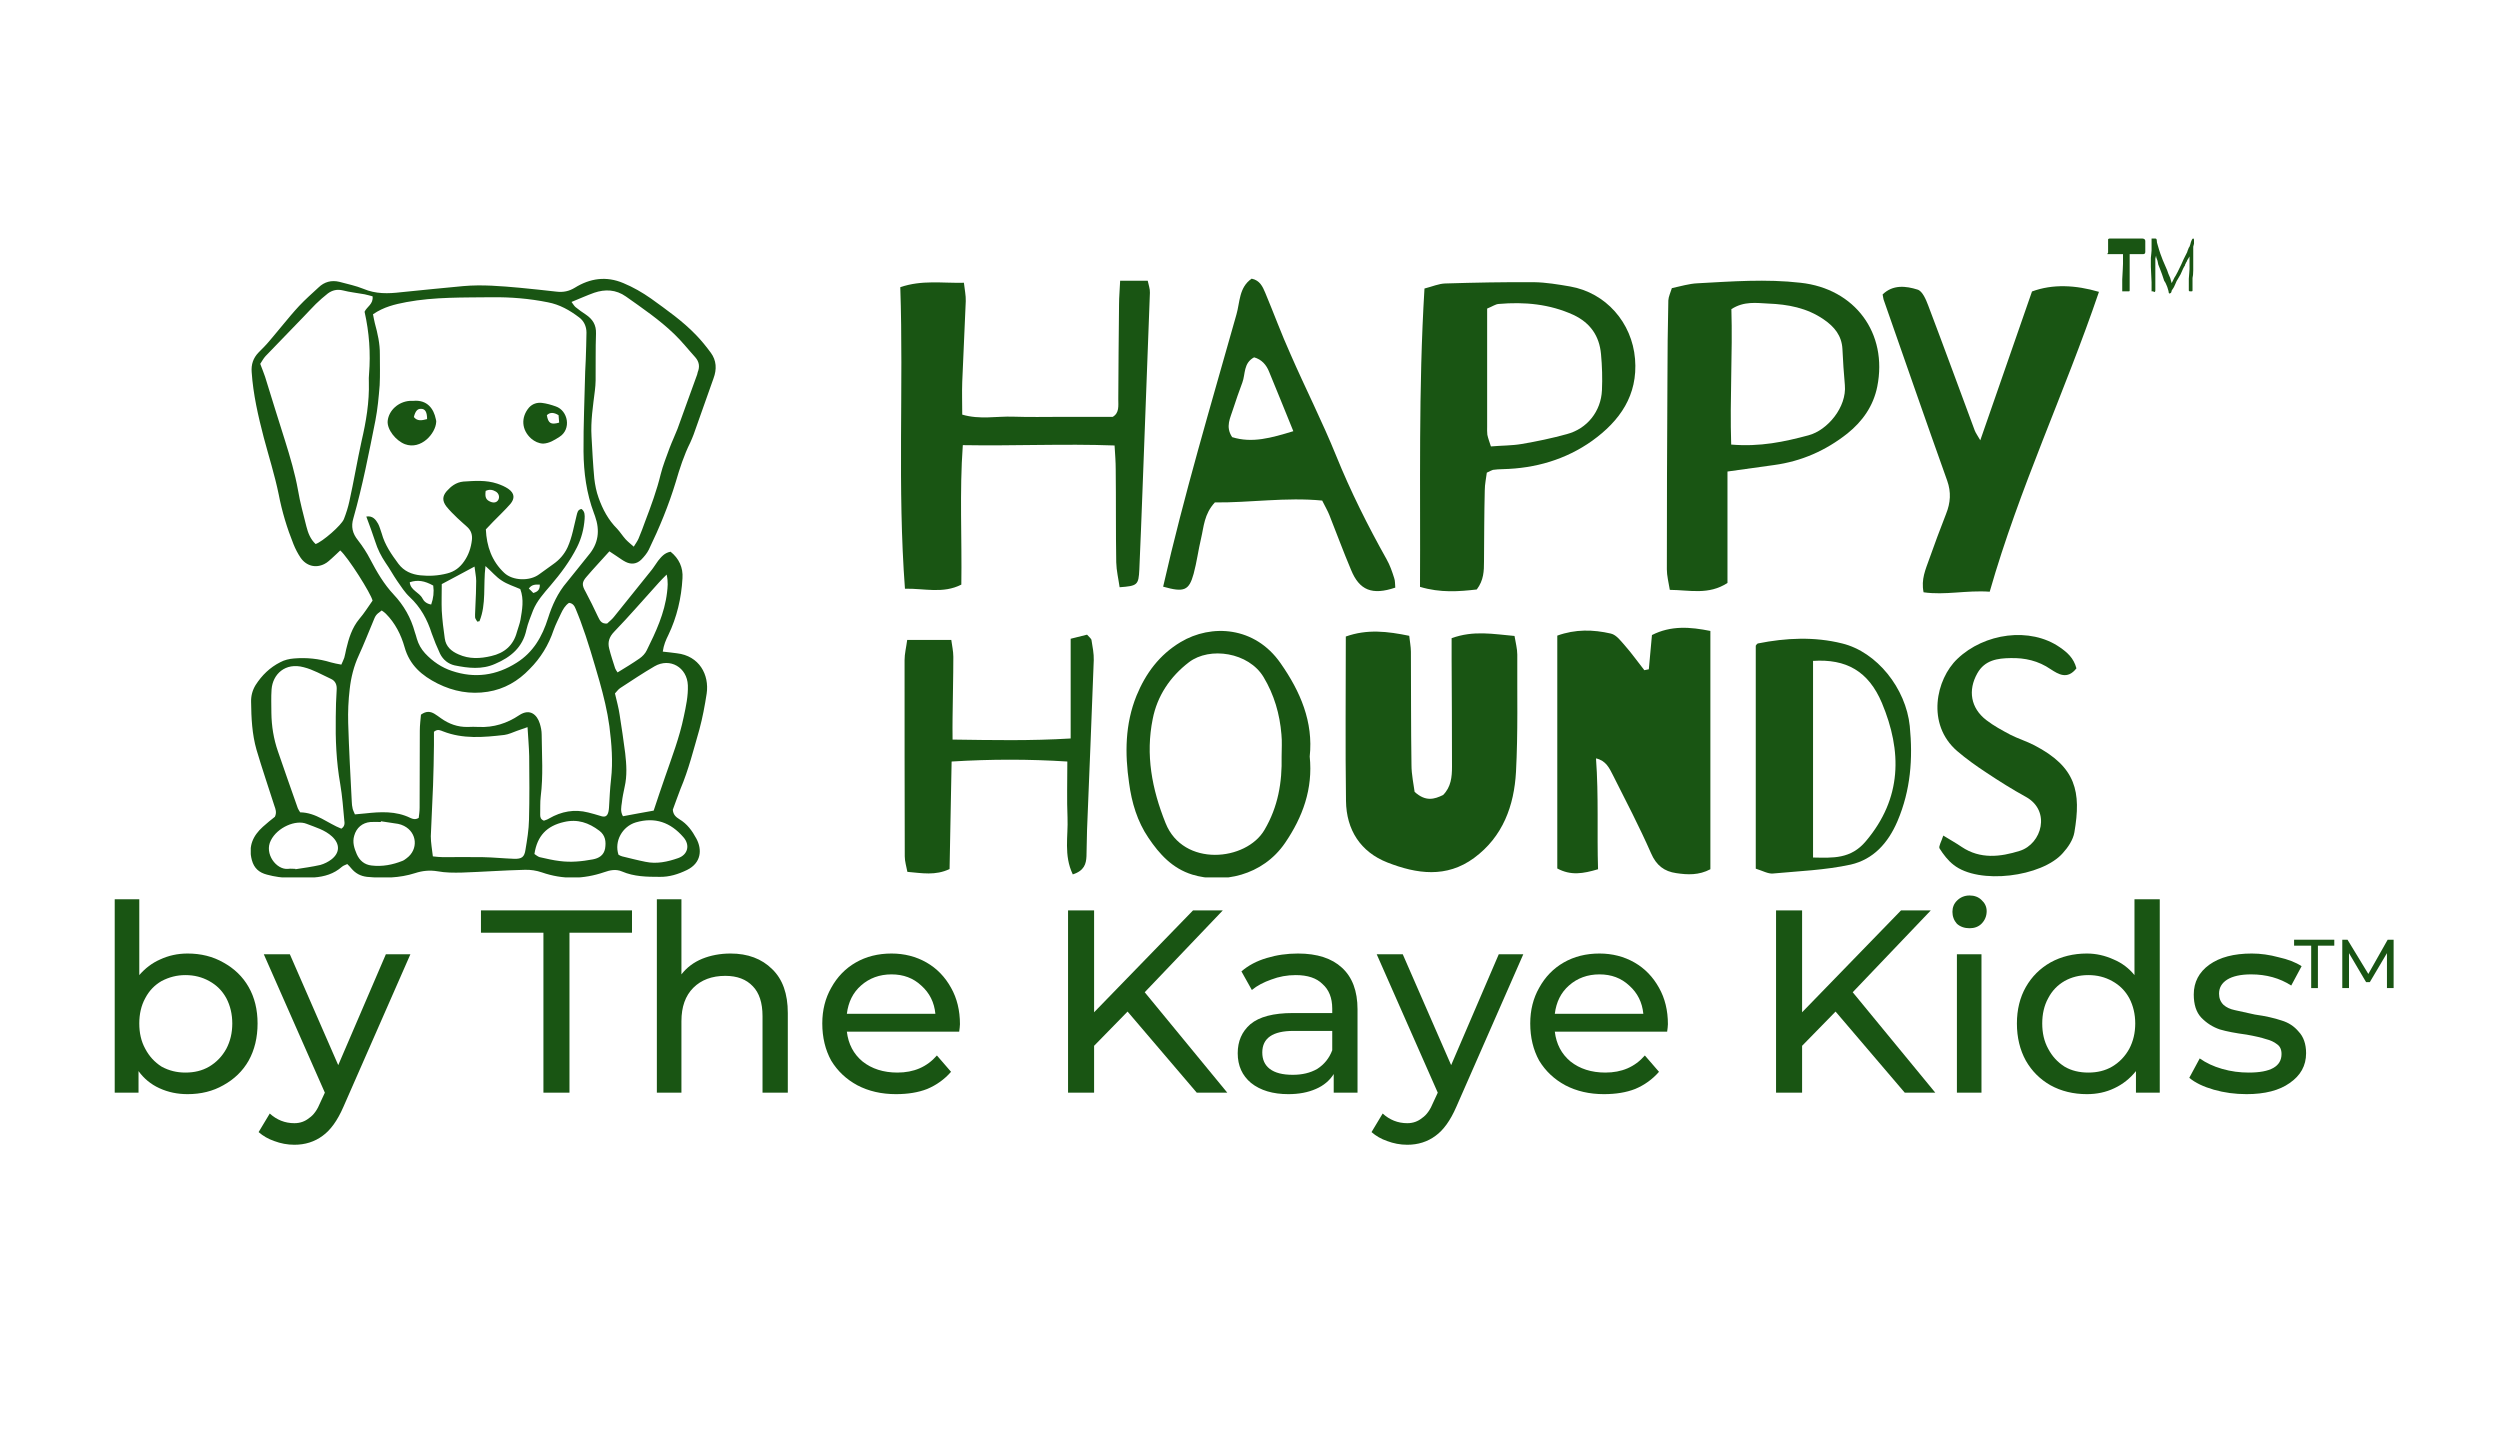 <svg version="1.0" preserveAspectRatio="xMidYMid meet" height="40" viewBox="0 0 52.5 30" zoomAndPan="magnify" width="70" xmlns:xlink="http://www.w3.org/1999/xlink" xmlns="http://www.w3.org/2000/svg"><defs><g></g><clipPath id="2083c66ef9"><path clip-rule="nonzero" d="M 32 13 L 36 13 L 36 18.426 L 32 18.426 Z M 32 13"></path></clipPath><clipPath id="89be81792e"><path clip-rule="nonzero" d="M 18 5.852 L 25 5.852 L 25 13 L 18 13 Z M 18 5.852"></path></clipPath><clipPath id="a449a721de"><path clip-rule="nonzero" d="M 28 13 L 32 13 L 32 18.426 L 28 18.426 Z M 28 13"></path></clipPath><clipPath id="04569b204e"><path clip-rule="nonzero" d="M 29 5.852 L 35 5.852 L 35 13 L 29 13 Z M 29 5.852"></path></clipPath><clipPath id="de4230eebc"><path clip-rule="nonzero" d="M 35 5.852 L 40 5.852 L 40 13 L 35 13 Z M 35 5.852"></path></clipPath><clipPath id="8bc4946925"><path clip-rule="nonzero" d="M 39 6 L 44.078 6 L 44.078 13 L 39 13 Z M 39 6"></path></clipPath><clipPath id="605c05c1da"><path clip-rule="nonzero" d="M 24 5.852 L 30 5.852 L 30 13 L 24 13 Z M 24 5.852"></path></clipPath><clipPath id="206ce0a98c"><path clip-rule="nonzero" d="M 36 13 L 41 13 L 41 18.426 L 36 18.426 Z M 36 13"></path></clipPath><clipPath id="f50031b8ec"><path clip-rule="nonzero" d="M 18 13 L 23 13 L 23 18.426 L 18 18.426 Z M 18 13"></path></clipPath><clipPath id="ffae70af63"><path clip-rule="nonzero" d="M 23 13 L 28 13 L 28 18.426 L 23 18.426 Z M 23 13"></path></clipPath><clipPath id="35df633f97"><path clip-rule="nonzero" d="M 40 13 L 44 13 L 44 18.426 L 40 18.426 Z M 40 13"></path></clipPath><clipPath id="1dfbcef429"><path clip-rule="nonzero" d="M 5.266 5.852 L 16 5.852 L 16 18.426 L 5.266 18.426 Z M 5.266 5.852"></path></clipPath></defs><g clip-path="url(#2083c66ef9)"><path fill-rule="nonzero" fill-opacity="1" d="M 34.625 14.059 C 34.645 13.824 34.668 13.594 34.691 13.336 C 35.09 13.133 35.492 13.164 35.918 13.25 L 35.918 18.254 C 35.676 18.383 35.438 18.371 35.203 18.336 C 34.949 18.301 34.781 18.172 34.672 17.918 C 34.426 17.359 34.145 16.82 33.871 16.277 C 33.797 16.133 33.727 15.973 33.516 15.926 C 33.574 16.719 33.535 17.488 33.559 18.254 C 33.242 18.348 32.988 18.391 32.703 18.238 L 32.703 13.348 C 33.082 13.211 33.457 13.219 33.828 13.305 C 33.949 13.332 34.047 13.473 34.141 13.578 C 34.277 13.734 34.398 13.906 34.531 14.074 C 34.562 14.066 34.594 14.062 34.625 14.055 Z M 34.625 14.059" fill="#195513"></path></g><g clip-path="url(#89be81792e)"><path fill-rule="nonzero" fill-opacity="1" d="M 23.523 5.895 L 24.102 5.895 C 24.121 5.988 24.152 6.066 24.148 6.148 C 24.098 7.535 24.043 8.922 23.992 10.309 C 23.969 10.859 23.953 11.41 23.926 11.961 C 23.91 12.285 23.887 12.305 23.512 12.332 C 23.488 12.16 23.445 11.984 23.441 11.809 C 23.43 11.156 23.438 10.508 23.43 9.855 C 23.43 9.703 23.418 9.551 23.406 9.355 C 22.336 9.316 21.297 9.367 20.219 9.348 C 20.148 10.34 20.203 11.297 20.188 12.277 C 19.801 12.473 19.418 12.355 19.004 12.363 C 18.844 10.23 18.977 8.141 18.906 6.031 C 19.363 5.875 19.781 5.949 20.242 5.938 C 20.258 6.086 20.285 6.203 20.281 6.324 C 20.258 6.891 20.23 7.457 20.207 8.023 C 20.199 8.246 20.207 8.469 20.207 8.707 C 20.578 8.816 20.93 8.738 21.277 8.75 C 21.617 8.762 21.957 8.754 22.297 8.754 C 22.648 8.754 23 8.754 23.367 8.754 C 23.508 8.672 23.484 8.523 23.484 8.383 C 23.488 7.719 23.492 7.055 23.5 6.387 C 23.5 6.234 23.516 6.082 23.523 5.895 Z M 23.523 5.895" fill="#195513"></path></g><g clip-path="url(#a449a721de)"><path fill-rule="nonzero" fill-opacity="1" d="M 30.484 13.402 C 30.945 13.234 31.359 13.316 31.805 13.355 C 31.828 13.5 31.863 13.621 31.863 13.746 C 31.859 14.566 31.879 15.387 31.836 16.207 C 31.797 16.918 31.562 17.57 30.957 18.016 C 30.375 18.445 29.75 18.352 29.137 18.113 C 28.57 17.891 28.273 17.426 28.266 16.82 C 28.25 15.68 28.262 14.535 28.262 13.367 C 28.711 13.207 29.137 13.258 29.594 13.352 C 29.605 13.469 29.629 13.578 29.629 13.688 C 29.633 14.477 29.629 15.27 29.641 16.062 C 29.641 16.27 29.688 16.477 29.707 16.629 C 29.938 16.84 30.121 16.785 30.305 16.695 C 30.473 16.527 30.492 16.312 30.492 16.102 C 30.492 15.352 30.488 14.598 30.484 13.852 C 30.484 13.699 30.484 13.547 30.484 13.398 Z M 30.484 13.402" fill="#195513"></path></g><g clip-path="url(#04569b204e)"><path fill-rule="nonzero" fill-opacity="1" d="M 29.914 6.059 C 30.082 6.016 30.215 5.957 30.348 5.953 C 30.969 5.934 31.59 5.922 32.215 5.926 C 32.465 5.93 32.723 5.973 32.973 6.016 C 33.723 6.148 34.273 6.773 34.336 7.539 C 34.398 8.301 34.016 8.84 33.434 9.258 C 32.879 9.652 32.242 9.836 31.562 9.852 C 31.488 9.852 31.418 9.859 31.352 9.867 C 31.324 9.875 31.297 9.891 31.223 9.926 C 31.211 10.031 31.18 10.168 31.18 10.301 C 31.168 10.797 31.168 11.293 31.164 11.789 C 31.164 11.988 31.16 12.184 31.012 12.379 C 30.637 12.422 30.25 12.453 29.82 12.324 C 29.832 10.246 29.785 8.184 29.914 6.059 Z M 31.23 6.477 C 31.23 7.324 31.23 8.141 31.23 8.961 C 31.23 9.016 31.227 9.074 31.234 9.129 C 31.25 9.207 31.281 9.285 31.309 9.375 C 31.535 9.355 31.75 9.359 31.953 9.324 C 32.273 9.27 32.59 9.203 32.902 9.117 C 33.332 9.004 33.621 8.637 33.641 8.195 C 33.652 7.941 33.645 7.688 33.621 7.434 C 33.586 7.055 33.398 6.781 33.043 6.613 C 32.539 6.383 32.012 6.336 31.473 6.383 C 31.406 6.387 31.344 6.434 31.23 6.48 Z M 31.23 6.477" fill="#195513"></path></g><g clip-path="url(#de4230eebc)"><path fill-rule="nonzero" fill-opacity="1" d="M 36.277 9.902 L 36.277 12.242 C 35.879 12.5 35.488 12.391 35.066 12.387 C 35.039 12.223 35.004 12.09 35.004 11.957 C 35.004 10.641 35.008 9.32 35.016 8.004 C 35.016 7.438 35.023 6.871 35.035 6.309 C 35.039 6.23 35.078 6.152 35.109 6.051 C 35.293 6.012 35.469 5.957 35.648 5.949 C 36.371 5.91 37.09 5.855 37.812 5.938 C 38.953 6.062 39.648 6.996 39.422 8.121 C 39.34 8.527 39.113 8.848 38.797 9.102 C 38.344 9.461 37.832 9.688 37.254 9.766 C 36.949 9.809 36.645 9.852 36.277 9.902 Z M 36.355 9.336 C 36.965 9.387 37.473 9.277 37.98 9.141 C 38.379 9.035 38.785 8.547 38.742 8.086 C 38.719 7.836 38.703 7.582 38.691 7.328 C 38.676 7.047 38.52 6.859 38.297 6.707 C 37.945 6.465 37.547 6.391 37.133 6.375 C 36.887 6.363 36.625 6.32 36.359 6.492 C 36.387 7.422 36.324 8.359 36.355 9.336 Z M 36.355 9.336" fill="#195513"></path></g><g clip-path="url(#8bc4946925)"><path fill-rule="nonzero" fill-opacity="1" d="M 41.785 12.426 C 41.293 12.391 40.848 12.504 40.395 12.438 C 40.34 12.164 40.438 11.957 40.512 11.746 C 40.625 11.43 40.742 11.109 40.867 10.793 C 40.961 10.559 40.977 10.336 40.891 10.094 C 40.438 8.828 40 7.559 39.555 6.289 C 39.547 6.266 39.547 6.234 39.535 6.184 C 39.75 5.973 40.023 6.004 40.27 6.082 C 40.371 6.113 40.445 6.289 40.492 6.414 C 40.824 7.289 41.145 8.168 41.469 9.039 C 41.488 9.09 41.523 9.137 41.586 9.246 C 41.953 8.191 42.301 7.188 42.672 6.121 C 43.105 5.961 43.586 5.984 44.078 6.129 C 43.355 8.254 42.406 10.25 41.785 12.422 Z M 41.785 12.426" fill="#195513"></path></g><g clip-path="url(#605c05c1da)"><path fill-rule="nonzero" fill-opacity="1" d="M 25.512 10.551 C 25.285 10.797 25.281 11.062 25.223 11.305 C 25.164 11.551 25.133 11.805 25.066 12.051 C 24.969 12.402 24.867 12.445 24.426 12.32 C 24.863 10.395 25.43 8.504 25.965 6.605 C 26.039 6.352 26.016 6.035 26.285 5.852 C 26.457 5.887 26.516 6.02 26.57 6.148 C 26.75 6.578 26.91 7.016 27.102 7.441 C 27.414 8.156 27.766 8.848 28.059 9.57 C 28.363 10.32 28.723 11.039 29.117 11.742 C 29.188 11.867 29.234 12 29.277 12.137 C 29.301 12.199 29.293 12.273 29.301 12.34 C 28.816 12.504 28.547 12.398 28.371 11.965 C 28.211 11.586 28.07 11.203 27.918 10.82 C 27.883 10.73 27.832 10.645 27.766 10.512 C 27.008 10.438 26.242 10.559 25.512 10.551 Z M 27.16 9.055 C 26.969 8.586 26.812 8.195 26.652 7.809 C 26.594 7.66 26.492 7.547 26.336 7.504 C 26.109 7.625 26.156 7.855 26.09 8.031 C 26.02 8.215 25.957 8.402 25.895 8.59 C 25.84 8.773 25.727 8.957 25.875 9.18 C 26.297 9.312 26.699 9.195 27.16 9.055 Z M 27.16 9.055" fill="#195513"></path></g><g clip-path="url(#206ce0a98c)"><path fill-rule="nonzero" fill-opacity="1" d="M 36.871 18.242 L 36.871 13.559 C 36.879 13.551 36.895 13.516 36.918 13.512 C 37.504 13.395 38.102 13.367 38.684 13.512 C 39.418 13.691 40.023 14.457 40.105 15.246 C 40.172 15.93 40.125 16.59 39.848 17.242 C 39.648 17.711 39.336 18.047 38.867 18.156 C 38.332 18.273 37.777 18.293 37.23 18.344 C 37.129 18.352 37.02 18.289 36.871 18.242 Z M 38.074 13.879 L 38.074 18.008 C 38.492 18.016 38.867 18.043 39.184 17.664 C 39.945 16.762 39.945 15.777 39.52 14.762 C 39.238 14.094 38.77 13.832 38.07 13.879 Z M 38.074 13.879" fill="#195513"></path></g><g clip-path="url(#f50031b8ec)"><path fill-rule="nonzero" fill-opacity="1" d="M 22.527 18.359 C 22.336 17.957 22.434 17.559 22.418 17.172 C 22.402 16.793 22.414 16.414 22.414 15.992 C 21.609 15.941 20.812 15.941 19.984 15.992 C 19.969 16.766 19.957 17.508 19.941 18.25 C 19.641 18.391 19.367 18.336 19.055 18.309 C 19.035 18.199 19 18.09 19 17.984 C 18.996 16.609 18.996 15.238 18.996 13.863 C 18.996 13.727 19.031 13.594 19.051 13.438 L 19.977 13.438 C 19.992 13.555 20.02 13.676 20.02 13.793 C 20.02 14.219 20.008 14.645 20.004 15.07 C 20 15.207 20.004 15.344 20.004 15.531 C 20.848 15.543 21.641 15.559 22.484 15.508 L 22.484 13.414 C 22.629 13.379 22.734 13.352 22.828 13.328 C 22.875 13.383 22.918 13.41 22.922 13.445 C 22.945 13.586 22.973 13.727 22.969 13.863 C 22.926 15.051 22.875 16.238 22.828 17.426 C 22.82 17.609 22.824 17.793 22.816 17.98 C 22.809 18.141 22.77 18.285 22.527 18.363 Z M 22.527 18.359" fill="#195513"></path></g><g clip-path="url(#ffae70af63)"><path fill-rule="nonzero" fill-opacity="1" d="M 27.504 15.887 C 27.574 16.57 27.355 17.16 26.988 17.699 C 26.512 18.398 25.664 18.559 25.039 18.367 C 24.621 18.238 24.348 17.938 24.117 17.594 C 23.883 17.25 23.766 16.855 23.711 16.445 C 23.621 15.824 23.625 15.207 23.867 14.609 C 24.059 14.141 24.348 13.75 24.793 13.484 C 25.438 13.098 26.352 13.152 26.891 13.926 C 27.309 14.523 27.582 15.16 27.504 15.887 Z M 26.914 15.887 C 26.914 15.73 26.926 15.578 26.91 15.422 C 26.875 14.996 26.758 14.59 26.535 14.219 C 26.223 13.699 25.406 13.574 24.969 13.906 C 24.57 14.211 24.301 14.617 24.207 15.098 C 24.055 15.848 24.188 16.566 24.477 17.285 C 24.848 18.215 26.172 18.086 26.555 17.426 C 26.84 16.941 26.926 16.43 26.914 15.887 Z M 26.914 15.887" fill="#195513"></path></g><g clip-path="url(#35df633f97)"><path fill-rule="nonzero" fill-opacity="1" d="M 43.605 14.035 C 43.414 14.281 43.223 14.156 43.066 14.055 C 42.805 13.875 42.52 13.812 42.219 13.82 C 41.953 13.824 41.68 13.859 41.523 14.141 C 41.324 14.496 41.383 14.867 41.711 15.121 C 41.867 15.242 42.043 15.336 42.219 15.43 C 42.379 15.512 42.559 15.566 42.723 15.652 C 43.602 16.109 43.707 16.629 43.562 17.48 C 43.535 17.637 43.43 17.793 43.32 17.914 C 42.883 18.414 41.555 18.586 41.023 18.16 C 40.906 18.07 40.809 17.941 40.73 17.816 C 40.707 17.773 40.77 17.672 40.809 17.547 C 40.961 17.641 41.082 17.707 41.195 17.785 C 41.586 18.047 42.008 17.996 42.418 17.867 C 42.879 17.719 43.074 17.027 42.543 16.734 C 42.258 16.578 41.98 16.402 41.711 16.223 C 41.496 16.082 41.289 15.934 41.098 15.77 C 40.449 15.207 40.656 14.262 41.105 13.836 C 41.672 13.293 42.633 13.16 43.258 13.594 C 43.41 13.699 43.547 13.816 43.605 14.035 Z M 43.605 14.035" fill="#195513"></path></g><g clip-path="url(#1dfbcef429)"><path fill-rule="nonzero" fill-opacity="1" d="M 13.918 13.684 C 14.031 13.695 14.121 13.707 14.215 13.719 C 14.684 13.773 14.898 14.168 14.84 14.566 C 14.801 14.82 14.754 15.07 14.688 15.316 C 14.566 15.738 14.461 16.164 14.289 16.57 C 14.23 16.719 14.18 16.871 14.129 17.004 C 14.137 17.113 14.199 17.16 14.266 17.203 C 14.43 17.301 14.535 17.445 14.625 17.613 C 14.746 17.84 14.73 18.121 14.426 18.27 C 14.242 18.359 14.055 18.418 13.852 18.414 C 13.582 18.414 13.316 18.41 13.062 18.301 C 12.934 18.246 12.809 18.273 12.688 18.316 C 12.25 18.465 11.82 18.473 11.379 18.32 C 11.266 18.281 11.141 18.262 11.02 18.266 C 10.578 18.277 10.141 18.309 9.703 18.324 C 9.531 18.328 9.355 18.328 9.188 18.297 C 9.023 18.27 8.871 18.285 8.715 18.336 C 8.387 18.441 8.051 18.445 7.707 18.414 C 7.57 18.398 7.465 18.34 7.379 18.238 C 7.355 18.207 7.328 18.18 7.293 18.145 C 7.254 18.164 7.211 18.176 7.18 18.203 C 7.012 18.352 6.812 18.41 6.598 18.426 C 6.266 18.449 5.93 18.457 5.605 18.367 C 5.441 18.324 5.336 18.234 5.289 18.062 C 5.211 17.77 5.312 17.551 5.52 17.363 C 5.605 17.285 5.699 17.211 5.773 17.152 C 5.816 17.059 5.785 16.988 5.762 16.922 C 5.637 16.531 5.504 16.141 5.387 15.746 C 5.293 15.418 5.277 15.078 5.273 14.738 C 5.27 14.613 5.301 14.496 5.367 14.387 C 5.5 14.18 5.668 14.016 5.887 13.906 C 5.973 13.859 6.074 13.836 6.172 13.828 C 6.434 13.805 6.695 13.832 6.949 13.91 C 7.016 13.93 7.086 13.941 7.168 13.957 C 7.191 13.902 7.215 13.859 7.23 13.812 C 7.246 13.754 7.258 13.691 7.27 13.633 C 7.324 13.406 7.391 13.184 7.547 12.996 C 7.648 12.879 7.727 12.75 7.824 12.613 C 7.789 12.461 7.309 11.703 7.145 11.559 C 7.094 11.605 7.047 11.656 6.992 11.703 C 6.934 11.754 6.879 11.812 6.812 11.844 C 6.625 11.938 6.43 11.883 6.312 11.711 C 6.254 11.625 6.203 11.527 6.164 11.43 C 6.027 11.09 5.922 10.742 5.852 10.379 C 5.77 9.98 5.645 9.586 5.539 9.188 C 5.422 8.738 5.316 8.281 5.285 7.812 C 5.273 7.656 5.316 7.52 5.43 7.402 C 5.512 7.32 5.594 7.238 5.668 7.148 C 5.762 7.039 5.852 6.926 5.945 6.816 C 6.055 6.684 6.164 6.551 6.281 6.426 C 6.41 6.289 6.551 6.164 6.691 6.035 C 6.812 5.918 6.961 5.879 7.125 5.918 C 7.297 5.965 7.473 6 7.633 6.066 C 7.891 6.176 8.152 6.168 8.418 6.137 C 8.855 6.09 9.293 6.051 9.73 6.008 C 10.125 5.973 10.52 6.008 10.914 6.043 C 11.176 6.066 11.434 6.098 11.691 6.125 C 11.828 6.141 11.949 6.117 12.07 6.043 C 12.391 5.844 12.73 5.793 13.09 5.945 C 13.297 6.031 13.488 6.141 13.672 6.27 C 14 6.508 14.332 6.738 14.617 7.035 C 14.727 7.148 14.828 7.273 14.926 7.406 C 15.047 7.57 15.055 7.754 14.984 7.945 C 14.844 8.336 14.707 8.73 14.566 9.125 C 14.543 9.18 14.523 9.238 14.496 9.293 C 14.363 9.559 14.273 9.84 14.191 10.121 C 14.043 10.609 13.848 11.082 13.625 11.543 C 13.586 11.621 13.527 11.691 13.465 11.754 C 13.371 11.844 13.258 11.859 13.141 11.801 C 13.07 11.766 13.012 11.719 12.945 11.676 C 12.895 11.645 12.848 11.613 12.797 11.578 C 12.629 11.766 12.469 11.934 12.32 12.109 C 12.215 12.227 12.219 12.289 12.297 12.426 C 12.387 12.594 12.473 12.77 12.555 12.945 C 12.594 13.02 12.621 13.105 12.75 13.094 C 12.789 13.055 12.848 13.012 12.891 12.957 C 13.152 12.633 13.414 12.309 13.676 11.98 C 13.727 11.918 13.77 11.844 13.82 11.777 C 13.887 11.695 13.953 11.609 14.082 11.586 C 14.258 11.727 14.348 11.918 14.332 12.145 C 14.309 12.559 14.215 12.961 14.035 13.336 C 13.984 13.438 13.938 13.543 13.918 13.684 Z M 7.832 6.594 C 7.848 6.668 7.855 6.727 7.871 6.785 C 7.93 7 7.98 7.219 7.977 7.441 C 7.977 7.66 7.984 7.875 7.973 8.09 C 7.953 8.34 7.93 8.59 7.883 8.832 C 7.746 9.52 7.613 10.207 7.422 10.879 C 7.367 11.059 7.402 11.203 7.516 11.344 C 7.613 11.469 7.703 11.605 7.777 11.75 C 7.914 12.012 8.062 12.266 8.266 12.484 C 8.48 12.711 8.629 12.973 8.711 13.273 C 8.727 13.32 8.742 13.367 8.754 13.414 C 8.789 13.531 8.844 13.629 8.926 13.719 C 9.086 13.891 9.277 14.02 9.492 14.09 C 9.969 14.25 10.422 14.188 10.848 13.918 C 11.199 13.699 11.387 13.367 11.508 12.984 C 11.594 12.711 11.715 12.445 11.906 12.223 C 12.059 12.039 12.203 11.848 12.355 11.664 C 12.57 11.414 12.602 11.141 12.496 10.84 C 12.488 10.816 12.48 10.797 12.473 10.777 C 12.316 10.359 12.258 9.926 12.254 9.484 C 12.25 8.922 12.277 8.363 12.289 7.801 C 12.293 7.715 12.297 7.633 12.301 7.551 C 12.305 7.359 12.316 7.172 12.316 6.984 C 12.316 6.855 12.262 6.738 12.16 6.664 C 11.965 6.516 11.754 6.395 11.504 6.348 C 11.117 6.27 10.727 6.238 10.328 6.242 C 9.727 6.25 9.129 6.234 8.535 6.344 C 8.289 6.391 8.059 6.445 7.836 6.598 Z M 8.84 15.008 C 8.953 14.926 9.039 14.941 9.121 14.988 C 9.168 15.016 9.215 15.051 9.258 15.082 C 9.426 15.203 9.613 15.27 9.82 15.266 C 9.898 15.262 9.977 15.262 10.055 15.266 C 10.363 15.281 10.648 15.191 10.902 15.02 C 11.133 14.867 11.281 15.016 11.336 15.195 C 11.359 15.27 11.375 15.348 11.375 15.426 C 11.379 15.859 11.41 16.293 11.355 16.727 C 11.34 16.852 11.348 16.98 11.344 17.109 C 11.344 17.16 11.352 17.207 11.422 17.234 C 11.453 17.223 11.496 17.211 11.531 17.188 C 11.789 17.039 12.062 16.988 12.352 17.062 C 12.438 17.086 12.523 17.105 12.605 17.133 C 12.703 17.168 12.754 17.145 12.777 17.047 C 12.785 17.02 12.785 16.992 12.789 16.961 C 12.801 16.762 12.809 16.562 12.832 16.363 C 12.875 15.992 12.844 15.621 12.797 15.25 C 12.754 14.93 12.676 14.617 12.59 14.309 C 12.465 13.879 12.344 13.453 12.188 13.035 C 12.156 12.953 12.125 12.871 12.09 12.789 C 12.066 12.727 12.031 12.668 11.949 12.66 C 11.867 12.715 11.82 12.801 11.781 12.883 C 11.727 13 11.668 13.113 11.625 13.234 C 11.52 13.547 11.352 13.82 11.121 14.051 C 10.883 14.301 10.59 14.473 10.242 14.527 C 9.875 14.586 9.523 14.52 9.191 14.355 C 8.859 14.188 8.602 13.969 8.496 13.59 C 8.422 13.328 8.297 13.082 8.102 12.887 C 8.074 12.859 8.043 12.84 8.016 12.82 C 7.891 12.91 7.887 12.922 7.832 13.059 C 7.734 13.293 7.641 13.531 7.535 13.762 C 7.43 13.988 7.371 14.227 7.344 14.469 C 7.316 14.703 7.305 14.945 7.312 15.184 C 7.328 15.734 7.359 16.285 7.387 16.832 C 7.387 16.883 7.395 16.934 7.406 16.984 C 7.414 17.02 7.434 17.051 7.453 17.102 C 7.527 17.094 7.598 17.09 7.668 17.082 C 7.988 17.047 8.312 17.027 8.617 17.176 C 8.668 17.199 8.719 17.219 8.793 17.176 C 8.801 17.113 8.812 17.039 8.812 16.961 C 8.816 16.422 8.812 15.883 8.816 15.344 C 8.816 15.227 8.832 15.113 8.84 15.008 Z M 12.004 6.344 C 12.039 6.391 12.059 6.426 12.086 6.449 C 12.156 6.504 12.227 6.559 12.301 6.605 C 12.445 6.703 12.523 6.82 12.516 7.008 C 12.504 7.336 12.512 7.664 12.508 7.992 C 12.508 8.062 12.5 8.133 12.492 8.207 C 12.453 8.527 12.402 8.844 12.422 9.168 C 12.438 9.461 12.453 9.754 12.48 10.047 C 12.496 10.184 12.523 10.324 12.57 10.453 C 12.656 10.695 12.773 10.918 12.961 11.105 C 13.023 11.172 13.074 11.254 13.137 11.324 C 13.184 11.375 13.238 11.418 13.309 11.48 C 13.352 11.41 13.387 11.363 13.41 11.309 C 13.461 11.191 13.504 11.07 13.547 10.953 C 13.672 10.625 13.793 10.297 13.875 9.957 C 13.922 9.77 13.996 9.59 14.062 9.406 C 14.113 9.27 14.176 9.141 14.227 9.008 C 14.367 8.625 14.5 8.246 14.641 7.863 C 14.645 7.848 14.648 7.832 14.652 7.816 C 14.699 7.703 14.684 7.598 14.602 7.504 C 14.453 7.34 14.316 7.164 14.156 7.012 C 13.848 6.715 13.492 6.473 13.145 6.227 C 12.934 6.078 12.707 6.07 12.477 6.148 C 12.324 6.203 12.176 6.27 12.004 6.34 Z M 6.625 11.426 C 6.77 11.379 7.176 11.027 7.223 10.898 C 7.27 10.777 7.309 10.656 7.336 10.531 C 7.43 10.109 7.5 9.684 7.594 9.258 C 7.688 8.855 7.758 8.441 7.746 8.023 C 7.742 7.965 7.746 7.91 7.75 7.855 C 7.785 7.414 7.754 6.98 7.656 6.547 C 7.703 6.441 7.844 6.387 7.824 6.223 C 7.773 6.211 7.715 6.191 7.656 6.18 C 7.504 6.152 7.348 6.137 7.199 6.098 C 7.078 6.07 6.977 6.094 6.883 6.164 C 6.797 6.23 6.715 6.305 6.633 6.383 C 6.547 6.469 6.465 6.559 6.379 6.648 C 6.113 6.922 5.844 7.199 5.578 7.477 C 5.531 7.527 5.5 7.59 5.465 7.641 C 5.504 7.746 5.539 7.828 5.566 7.91 C 5.707 8.363 5.844 8.812 5.988 9.262 C 6.094 9.602 6.195 9.941 6.258 10.293 C 6.301 10.551 6.371 10.801 6.434 11.055 C 6.469 11.191 6.516 11.32 6.629 11.426 Z M 11.078 15.27 C 10.988 15.301 10.926 15.324 10.855 15.348 C 10.77 15.379 10.68 15.422 10.59 15.434 C 10.156 15.484 9.723 15.523 9.305 15.359 C 9.25 15.34 9.195 15.301 9.113 15.367 C 9.113 15.449 9.113 15.547 9.113 15.645 C 9.109 15.93 9.105 16.215 9.094 16.496 C 9.082 16.852 9.059 17.207 9.047 17.562 C 9.047 17.699 9.074 17.836 9.09 17.984 C 9.168 17.992 9.234 18 9.297 18 C 9.574 18 9.852 17.996 10.133 18 C 10.352 18.004 10.574 18.027 10.797 18.035 C 10.957 18.039 11.012 18 11.035 17.844 C 11.07 17.633 11.105 17.426 11.109 17.215 C 11.121 16.77 11.117 16.324 11.113 15.879 C 11.109 15.68 11.09 15.48 11.078 15.266 Z M 6.301 17.059 C 6.641 17.062 6.887 17.293 7.168 17.402 C 7.246 17.352 7.238 17.285 7.23 17.227 C 7.207 16.973 7.188 16.719 7.145 16.465 C 7.062 15.996 7.043 15.527 7.051 15.055 C 7.051 14.863 7.059 14.676 7.07 14.488 C 7.078 14.379 7.043 14.297 6.945 14.254 C 6.758 14.168 6.578 14.062 6.379 14.012 C 5.988 13.906 5.727 14.16 5.703 14.477 C 5.691 14.641 5.699 14.809 5.699 14.973 C 5.703 15.25 5.746 15.516 5.836 15.777 C 5.973 16.176 6.113 16.574 6.254 16.973 C 6.262 16.996 6.281 17.02 6.301 17.055 Z M 12.914 14.562 C 12.953 14.727 12.992 14.867 13.012 15.008 C 13.055 15.277 13.094 15.547 13.129 15.816 C 13.156 16.055 13.172 16.289 13.117 16.527 C 13.094 16.637 13.07 16.746 13.059 16.855 C 13.047 16.945 13.023 17.039 13.082 17.141 C 13.297 17.102 13.516 17.059 13.727 17.023 C 13.809 16.781 13.883 16.551 13.965 16.32 C 14.109 15.902 14.27 15.484 14.359 15.051 C 14.406 14.832 14.453 14.613 14.445 14.391 C 14.43 14.016 14.07 13.805 13.746 13.992 C 13.504 14.133 13.27 14.289 13.031 14.445 C 12.984 14.473 12.953 14.523 12.914 14.562 Z M 14 12.066 C 13.93 12.137 13.883 12.18 13.84 12.23 C 13.527 12.574 13.223 12.93 12.898 13.266 C 12.793 13.375 12.758 13.484 12.793 13.621 C 12.828 13.762 12.875 13.898 12.918 14.035 C 12.93 14.066 12.949 14.09 12.969 14.121 C 13.141 14.016 13.289 13.926 13.43 13.828 C 13.492 13.785 13.551 13.723 13.582 13.656 C 13.773 13.27 13.957 12.879 14.008 12.441 C 14.02 12.332 14.035 12.223 14 12.066 Z M 6.203 18.242 C 6.203 18.242 6.203 18.25 6.203 18.254 C 6.379 18.227 6.555 18.203 6.727 18.164 C 6.809 18.141 6.895 18.098 6.961 18.047 C 7.141 17.906 7.141 17.723 6.973 17.566 C 6.82 17.426 6.629 17.375 6.441 17.301 C 6.211 17.207 5.824 17.375 5.688 17.648 C 5.543 17.926 5.805 18.273 6.051 18.246 C 6.102 18.238 6.152 18.246 6.199 18.246 Z M 12.988 17.949 C 13.016 17.965 13.039 17.977 13.066 17.984 C 13.23 18.023 13.391 18.066 13.555 18.098 C 13.789 18.148 14.02 18.098 14.242 18.02 C 14.445 17.949 14.496 17.746 14.352 17.582 C 14.082 17.27 13.758 17.152 13.352 17.27 C 13.07 17.355 12.895 17.664 12.988 17.949 Z M 11.223 17.934 C 11.258 17.957 11.293 17.988 11.332 18 C 11.473 18.031 11.613 18.066 11.754 18.082 C 11.988 18.113 12.219 18.09 12.449 18.047 C 12.578 18.023 12.68 17.961 12.707 17.82 C 12.73 17.676 12.715 17.543 12.586 17.445 C 12.363 17.277 12.129 17.195 11.844 17.262 C 11.484 17.344 11.281 17.551 11.223 17.934 Z M 8 17.246 C 8 17.246 8 17.258 7.996 17.262 C 7.926 17.262 7.855 17.258 7.781 17.262 C 7.609 17.277 7.484 17.383 7.438 17.551 C 7.398 17.688 7.438 17.812 7.492 17.938 C 7.551 18.07 7.652 18.16 7.805 18.176 C 8.031 18.203 8.246 18.16 8.453 18.078 C 8.484 18.066 8.512 18.043 8.539 18.023 C 8.789 17.84 8.762 17.484 8.484 17.344 C 8.445 17.324 8.402 17.309 8.359 17.301 C 8.238 17.281 8.117 17.266 7.996 17.246 Z M 8 17.246" fill="#195513"></path></g><path fill-rule="nonzero" fill-opacity="1" d="M 7.691 10.848 C 7.824 10.824 7.891 10.91 7.941 11 C 7.973 11.062 7.992 11.137 8.016 11.203 C 8.082 11.445 8.223 11.645 8.367 11.84 C 8.484 11.996 8.645 12.062 8.828 12.082 C 9.016 12.102 9.203 12.09 9.387 12.043 C 9.547 12.004 9.66 11.914 9.746 11.789 C 9.84 11.656 9.891 11.504 9.91 11.34 C 9.922 11.234 9.895 11.145 9.816 11.07 C 9.746 11.004 9.672 10.945 9.605 10.879 C 9.523 10.801 9.445 10.723 9.375 10.637 C 9.289 10.523 9.285 10.426 9.379 10.316 C 9.469 10.215 9.574 10.129 9.73 10.113 C 9.969 10.098 10.207 10.078 10.441 10.156 C 10.523 10.184 10.609 10.219 10.68 10.27 C 10.805 10.359 10.816 10.469 10.715 10.586 C 10.602 10.715 10.477 10.832 10.355 10.957 C 10.305 11.008 10.258 11.062 10.203 11.117 C 10.219 11.473 10.328 11.785 10.59 12.031 C 10.77 12.199 11.125 12.207 11.32 12.062 C 11.418 11.988 11.52 11.922 11.617 11.848 C 11.746 11.758 11.848 11.645 11.918 11.496 C 12.016 11.281 12.051 11.051 12.109 10.824 C 12.125 10.766 12.129 10.703 12.211 10.688 C 12.285 10.742 12.281 10.82 12.277 10.898 C 12.262 11.105 12.211 11.305 12.117 11.492 C 11.969 11.785 11.773 12.047 11.559 12.297 C 11.422 12.457 11.277 12.617 11.195 12.816 C 11.145 12.949 11.086 13.086 11.055 13.223 C 10.977 13.594 10.727 13.801 10.398 13.941 C 10.121 14.066 9.832 14.031 9.547 13.973 C 9.41 13.941 9.305 13.855 9.242 13.73 C 9.176 13.59 9.117 13.445 9.066 13.301 C 8.973 13.008 8.832 12.75 8.605 12.539 C 8.5 12.441 8.422 12.316 8.34 12.199 C 8.254 12.074 8.184 11.941 8.098 11.82 C 8.004 11.68 7.93 11.535 7.879 11.371 C 7.824 11.199 7.758 11.027 7.691 10.844 Z M 10.066 13.047 C 10.051 13.047 10.039 13.051 10.023 13.055 C 10.008 13.023 9.98 12.996 9.977 12.965 C 9.973 12.879 9.984 12.797 9.984 12.715 C 9.992 12.543 10 12.371 10 12.199 C 10 12.105 9.977 12.016 9.965 11.898 C 9.723 12.031 9.5 12.145 9.277 12.266 C 9.277 12.465 9.27 12.645 9.277 12.828 C 9.289 13.023 9.312 13.215 9.34 13.406 C 9.363 13.578 9.477 13.676 9.629 13.742 C 9.855 13.844 10.086 13.832 10.316 13.777 C 10.59 13.715 10.781 13.555 10.855 13.273 C 10.879 13.188 10.914 13.102 10.93 13.016 C 10.965 12.805 11.008 12.59 10.926 12.371 C 10.793 12.312 10.652 12.27 10.535 12.191 C 10.418 12.117 10.328 12.004 10.195 11.887 C 10.145 12.297 10.215 12.684 10.07 13.043 Z M 9.098 12.297 C 8.914 12.195 8.77 12.172 8.605 12.227 C 8.617 12.395 8.805 12.438 8.871 12.566 C 8.902 12.629 8.961 12.68 9.055 12.695 C 9.102 12.562 9.117 12.434 9.098 12.297 Z M 10.199 10.309 C 10.18 10.445 10.207 10.5 10.305 10.539 C 10.375 10.566 10.434 10.551 10.465 10.496 C 10.496 10.438 10.477 10.363 10.414 10.324 C 10.348 10.285 10.281 10.27 10.199 10.309 Z M 11.336 12.277 C 11.242 12.273 11.168 12.273 11.105 12.359 C 11.141 12.391 11.172 12.426 11.199 12.453 C 11.293 12.426 11.34 12.383 11.336 12.273 Z M 11.336 12.277" fill="#195513"></path><path fill-rule="nonzero" fill-opacity="1" d="M 8.68 8.418 C 8.973 8.391 9.109 8.586 9.152 8.801 C 9.156 8.82 9.164 8.844 9.16 8.863 C 9.148 9.102 8.844 9.453 8.504 9.328 C 8.312 9.254 8.125 9.02 8.141 8.84 C 8.164 8.617 8.367 8.434 8.609 8.418 C 8.637 8.418 8.664 8.418 8.68 8.418 Z M 8.969 8.801 C 8.969 8.656 8.93 8.59 8.852 8.586 C 8.77 8.578 8.723 8.629 8.691 8.758 C 8.766 8.852 8.863 8.828 8.969 8.801 Z M 8.969 8.801" fill="#195513"></path><path fill-rule="nonzero" fill-opacity="1" d="M 11.406 9.316 C 11.312 9.312 11.23 9.273 11.156 9.211 C 10.953 9.031 10.934 8.766 11.109 8.559 C 11.184 8.477 11.281 8.449 11.383 8.461 C 11.48 8.473 11.574 8.5 11.672 8.535 C 11.926 8.621 12.008 9.012 11.746 9.176 C 11.641 9.242 11.539 9.309 11.406 9.316 Z M 11.742 8.875 C 11.738 8.824 11.734 8.766 11.73 8.719 C 11.629 8.656 11.547 8.656 11.484 8.719 C 11.512 8.887 11.566 8.926 11.742 8.875 Z M 11.742 8.875" fill="#195513"></path><g fill-opacity="1" fill="#195513"><g transform="translate(44.239, 6.118)"><g><path d="M 0.359 0 C 0.336 0 0.328 0 0.328 0 C 0.328 -0.008 0.328 -0.02 0.328 -0.031 C 0.328 -0.039 0.328 -0.047 0.328 -0.047 L 0.328 -0.25 C 0.336 -0.414 0.344 -0.523 0.344 -0.578 C 0.344 -0.609 0.344 -0.648 0.344 -0.703 L 0.344 -0.781 C 0.258 -0.781 0.18 -0.781 0.109 -0.781 L 0.062 -0.781 C 0.039 -0.781 0.023 -0.781 0.016 -0.781 C 0.016 -0.789 0.02 -0.801 0.031 -0.812 L 0.031 -0.859 C 0.031 -0.922 0.031 -0.977 0.031 -1.031 C 0.031 -1.051 0.031 -1.062 0.031 -1.062 L 0.031 -1.078 C 0.031 -1.086 0.031 -1.094 0.031 -1.094 C 0.039 -1.102 0.051 -1.109 0.062 -1.109 L 0.297 -1.109 C 0.359 -1.109 0.398 -1.109 0.422 -1.109 L 0.516 -1.109 C 0.586 -1.109 0.645 -1.109 0.688 -1.109 C 0.719 -1.109 0.738 -1.109 0.75 -1.109 C 0.77 -1.109 0.785 -1.102 0.797 -1.094 C 0.805 -1.082 0.812 -1.07 0.812 -1.062 C 0.812 -1.062 0.812 -1.051 0.812 -1.031 C 0.812 -1.008 0.812 -0.984 0.812 -0.953 C 0.812 -0.922 0.812 -0.879 0.812 -0.828 C 0.812 -0.797 0.797 -0.781 0.766 -0.781 L 0.484 -0.781 L 0.484 -0.625 C 0.484 -0.602 0.484 -0.555 0.484 -0.484 C 0.484 -0.41 0.484 -0.336 0.484 -0.266 C 0.484 -0.203 0.484 -0.145 0.484 -0.094 L 0.484 -0.016 C 0.484 -0.004 0.477 0 0.469 0 C 0.469 0 0.461 0 0.453 0 Z M 0.359 0"></path></g></g></g><g fill-opacity="1" fill="#195513"><g transform="translate(45.074, 6.118)"><g><path d="M 0.484 0.047 C 0.484 0.047 0.477 0.039 0.469 0.031 C 0.469 0.031 0.469 0.023 0.469 0.016 C 0.469 0.004 0.457 -0.031 0.438 -0.094 C 0.414 -0.156 0.395 -0.195 0.375 -0.219 C 0.363 -0.258 0.348 -0.305 0.328 -0.359 C 0.305 -0.422 0.289 -0.461 0.281 -0.484 C 0.27 -0.516 0.258 -0.539 0.25 -0.562 L 0.234 -0.641 C 0.211 -0.691 0.203 -0.727 0.203 -0.75 L 0.188 -0.688 C 0.188 -0.664 0.188 -0.629 0.188 -0.578 C 0.188 -0.43 0.188 -0.328 0.188 -0.266 C 0.188 -0.254 0.188 -0.227 0.188 -0.188 L 0.188 -0.016 C 0.188 0.004 0.176 0.016 0.156 0.016 C 0.156 0.004 0.148 0 0.141 0 C 0.129 0 0.117 0 0.109 0 L 0.109 -0.188 L 0.094 -0.516 C 0.094 -0.566 0.094 -0.629 0.094 -0.703 C 0.102 -0.785 0.109 -0.836 0.109 -0.859 C 0.109 -0.891 0.109 -0.926 0.109 -0.969 C 0.109 -1.008 0.109 -1.047 0.109 -1.078 C 0.109 -1.098 0.109 -1.109 0.109 -1.109 C 0.117 -1.109 0.129 -1.109 0.141 -1.109 L 0.156 -1.109 C 0.164 -1.109 0.176 -1.109 0.188 -1.109 C 0.207 -1.109 0.219 -1.094 0.219 -1.062 C 0.219 -1.039 0.223 -1.016 0.234 -0.984 C 0.242 -0.953 0.254 -0.914 0.266 -0.875 C 0.273 -0.844 0.301 -0.77 0.344 -0.656 C 0.395 -0.539 0.426 -0.469 0.438 -0.438 C 0.445 -0.406 0.469 -0.352 0.5 -0.281 L 0.531 -0.172 L 0.594 -0.297 C 0.602 -0.305 0.625 -0.344 0.656 -0.406 C 0.719 -0.531 0.758 -0.617 0.781 -0.672 C 0.801 -0.711 0.828 -0.766 0.859 -0.828 C 0.859 -0.836 0.863 -0.852 0.875 -0.875 C 0.883 -0.906 0.895 -0.926 0.906 -0.938 C 0.906 -0.938 0.91 -0.953 0.922 -0.984 C 0.93 -1.023 0.941 -1.055 0.953 -1.078 C 0.961 -1.098 0.973 -1.109 0.984 -1.109 C 0.992 -1.109 1 -1.098 1 -1.078 C 1 -1.055 1 -1.039 1 -1.031 C 1 -1.02 1 -1.008 1 -1 L 0.984 -0.938 C 0.984 -0.883 0.984 -0.785 0.984 -0.641 C 0.984 -0.586 0.984 -0.52 0.984 -0.438 C 0.984 -0.363 0.977 -0.312 0.969 -0.281 L 0.969 -0.016 C 0.969 -0.004 0.961 0 0.953 0 C 0.922 0 0.906 0 0.906 0 C 0.895 -0.008 0.891 -0.016 0.891 -0.016 L 0.891 -0.047 C 0.891 -0.086 0.891 -0.16 0.891 -0.266 C 0.898 -0.367 0.906 -0.438 0.906 -0.469 C 0.906 -0.5 0.906 -0.551 0.906 -0.625 C 0.906 -0.676 0.906 -0.711 0.906 -0.734 C 0.883 -0.691 0.867 -0.664 0.859 -0.656 C 0.859 -0.645 0.848 -0.625 0.828 -0.594 C 0.828 -0.582 0.82 -0.57 0.812 -0.562 C 0.812 -0.562 0.812 -0.555 0.812 -0.547 C 0.789 -0.516 0.758 -0.453 0.719 -0.359 L 0.656 -0.25 C 0.645 -0.238 0.629 -0.207 0.609 -0.156 C 0.586 -0.102 0.57 -0.07 0.562 -0.062 L 0.531 -0.016 C 0.531 0.004 0.523 0.02 0.516 0.031 C 0.504 0.039 0.492 0.047 0.484 0.047 Z M 0.484 0.047"></path></g></g></g><g fill-opacity="1" fill="#195513"><g transform="translate(46.164, 6.118)"><g></g></g></g><g fill-opacity="1" fill="#195513"><g transform="translate(1.909, 22.946)"><g><path d="M 2.031 -2.922 C 2.312 -2.922 2.562 -2.859 2.781 -2.734 C 3.008 -2.609 3.188 -2.438 3.312 -2.219 C 3.438 -2 3.5 -1.742 3.5 -1.453 C 3.5 -1.16 3.438 -0.898 3.312 -0.672 C 3.188 -0.453 3.008 -0.281 2.781 -0.156 C 2.562 -0.031 2.312 0.031 2.031 0.031 C 1.82 0.031 1.625 -0.008 1.438 -0.094 C 1.258 -0.176 1.113 -0.297 1 -0.453 L 1 0 L 0.5 0 L 0.5 -4.062 L 1.016 -4.062 L 1.016 -2.469 C 1.141 -2.613 1.285 -2.723 1.453 -2.797 C 1.629 -2.879 1.82 -2.922 2.031 -2.922 Z M 1.984 -0.422 C 2.172 -0.422 2.336 -0.461 2.484 -0.547 C 2.641 -0.641 2.758 -0.766 2.844 -0.922 C 2.926 -1.078 2.969 -1.254 2.969 -1.453 C 2.969 -1.648 2.926 -1.828 2.844 -1.984 C 2.758 -2.141 2.641 -2.258 2.484 -2.344 C 2.336 -2.426 2.172 -2.469 1.984 -2.469 C 1.805 -2.469 1.641 -2.426 1.484 -2.344 C 1.336 -2.258 1.223 -2.141 1.141 -1.984 C 1.055 -1.828 1.016 -1.648 1.016 -1.453 C 1.016 -1.254 1.055 -1.078 1.141 -0.922 C 1.223 -0.766 1.336 -0.641 1.484 -0.547 C 1.641 -0.461 1.805 -0.422 1.984 -0.422 Z M 1.984 -0.422"></path></g></g></g><g fill-opacity="1" fill="#195513"><g transform="translate(5.556, 22.946)"><g><path d="M 3.062 -2.906 L 1.656 0.297 C 1.531 0.586 1.383 0.789 1.219 0.906 C 1.051 1.031 0.852 1.094 0.625 1.094 C 0.477 1.094 0.336 1.066 0.203 1.016 C 0.078 0.973 -0.031 0.91 -0.125 0.828 L 0.109 0.438 C 0.254 0.57 0.426 0.641 0.625 0.641 C 0.75 0.641 0.852 0.602 0.938 0.531 C 1.031 0.469 1.109 0.359 1.172 0.203 L 1.266 0 L -0.016 -2.906 L 0.531 -2.906 L 1.547 -0.578 L 2.547 -2.906 Z M 3.062 -2.906"></path></g></g></g><g fill-opacity="1" fill="#195513"><g transform="translate(8.613, 22.946)"><g></g></g></g><g fill-opacity="1" fill="#195513"><g transform="translate(10.084, 22.946)"><g><path d="M 1.328 -3.359 L 0.016 -3.359 L 0.016 -3.828 L 3.188 -3.828 L 3.188 -3.359 L 1.875 -3.359 L 1.875 0 L 1.328 0 Z M 1.328 -3.359"></path></g></g></g><g fill-opacity="1" fill="#195513"><g transform="translate(13.294, 22.946)"><g><path d="M 2.047 -2.922 C 2.41 -2.922 2.703 -2.812 2.922 -2.594 C 3.141 -2.383 3.25 -2.078 3.25 -1.672 L 3.25 0 L 2.719 0 L 2.719 -1.609 C 2.719 -1.891 2.648 -2.098 2.516 -2.234 C 2.379 -2.379 2.188 -2.453 1.938 -2.453 C 1.656 -2.453 1.43 -2.367 1.266 -2.203 C 1.098 -2.035 1.016 -1.801 1.016 -1.5 L 1.016 0 L 0.5 0 L 0.5 -4.062 L 1.016 -4.062 L 1.016 -2.484 C 1.129 -2.629 1.273 -2.738 1.453 -2.812 C 1.629 -2.883 1.828 -2.922 2.047 -2.922 Z M 2.047 -2.922"></path></g></g></g><g fill-opacity="1" fill="#195513"><g transform="translate(17.034, 22.946)"><g><path d="M 3.125 -1.438 C 3.125 -1.395 3.117 -1.344 3.109 -1.281 L 0.75 -1.281 C 0.781 -1.02 0.891 -0.812 1.078 -0.656 C 1.273 -0.5 1.52 -0.422 1.812 -0.422 C 2.156 -0.422 2.43 -0.539 2.641 -0.781 L 2.938 -0.438 C 2.801 -0.281 2.633 -0.16 2.438 -0.078 C 2.25 -0.004 2.031 0.031 1.781 0.031 C 1.477 0.031 1.207 -0.031 0.969 -0.156 C 0.738 -0.281 0.555 -0.453 0.422 -0.672 C 0.297 -0.898 0.234 -1.16 0.234 -1.453 C 0.234 -1.734 0.297 -1.984 0.422 -2.203 C 0.547 -2.43 0.719 -2.609 0.938 -2.734 C 1.156 -2.859 1.406 -2.922 1.688 -2.922 C 1.957 -2.922 2.203 -2.859 2.422 -2.734 C 2.641 -2.609 2.812 -2.43 2.938 -2.203 C 3.062 -1.984 3.125 -1.727 3.125 -1.438 Z M 1.688 -2.484 C 1.438 -2.484 1.223 -2.406 1.047 -2.25 C 0.879 -2.102 0.781 -1.906 0.75 -1.656 L 2.609 -1.656 C 2.586 -1.895 2.488 -2.094 2.312 -2.25 C 2.145 -2.406 1.938 -2.484 1.688 -2.484 Z M 1.688 -2.484"></path></g></g></g><g fill-opacity="1" fill="#195513"><g transform="translate(20.38, 22.946)"><g></g></g></g><g fill-opacity="1" fill="#195513"><g transform="translate(21.851, 22.946)"><g><path d="M 1.828 -1.703 L 1.125 -0.984 L 1.125 0 L 0.578 0 L 0.578 -3.828 L 1.125 -3.828 L 1.125 -1.688 L 3.203 -3.828 L 3.828 -3.828 L 2.188 -2.109 L 3.922 0 L 3.281 0 Z M 1.828 -1.703"></path></g></g></g><g fill-opacity="1" fill="#195513"><g transform="translate(25.711, 22.946)"><g><path d="M 1.547 -2.922 C 1.953 -2.922 2.258 -2.82 2.469 -2.625 C 2.688 -2.426 2.797 -2.133 2.797 -1.75 L 2.797 0 L 2.297 0 L 2.297 -0.391 C 2.211 -0.254 2.086 -0.148 1.922 -0.078 C 1.754 -0.004 1.562 0.031 1.344 0.031 C 1.02 0.031 0.758 -0.047 0.562 -0.203 C 0.375 -0.359 0.281 -0.566 0.281 -0.828 C 0.281 -1.078 0.367 -1.281 0.547 -1.438 C 0.734 -1.594 1.031 -1.672 1.438 -1.672 L 2.266 -1.672 L 2.266 -1.766 C 2.266 -1.992 2.195 -2.164 2.062 -2.281 C 1.938 -2.406 1.75 -2.469 1.5 -2.469 C 1.32 -2.469 1.148 -2.438 0.984 -2.375 C 0.828 -2.32 0.691 -2.25 0.578 -2.156 L 0.359 -2.547 C 0.504 -2.672 0.68 -2.766 0.891 -2.828 C 1.098 -2.891 1.316 -2.922 1.547 -2.922 Z M 1.438 -0.375 C 1.633 -0.375 1.805 -0.414 1.953 -0.5 C 2.098 -0.594 2.203 -0.723 2.266 -0.891 L 2.266 -1.297 L 1.453 -1.297 C 1.016 -1.297 0.797 -1.145 0.797 -0.844 C 0.797 -0.695 0.848 -0.582 0.953 -0.5 C 1.066 -0.414 1.227 -0.375 1.438 -0.375 Z M 1.438 -0.375"></path></g></g></g><g fill-opacity="1" fill="#195513"><g transform="translate(28.927, 22.946)"><g><path d="M 3.062 -2.906 L 1.656 0.297 C 1.531 0.586 1.383 0.789 1.219 0.906 C 1.051 1.031 0.852 1.094 0.625 1.094 C 0.477 1.094 0.336 1.066 0.203 1.016 C 0.078 0.973 -0.031 0.91 -0.125 0.828 L 0.109 0.438 C 0.254 0.57 0.426 0.641 0.625 0.641 C 0.75 0.641 0.852 0.602 0.938 0.531 C 1.031 0.469 1.109 0.359 1.172 0.203 L 1.266 0 L -0.016 -2.906 L 0.531 -2.906 L 1.547 -0.578 L 2.547 -2.906 Z M 3.062 -2.906"></path></g></g></g><g fill-opacity="1" fill="#195513"><g transform="translate(31.901, 22.946)"><g><path d="M 3.125 -1.438 C 3.125 -1.395 3.117 -1.344 3.109 -1.281 L 0.75 -1.281 C 0.781 -1.02 0.891 -0.812 1.078 -0.656 C 1.273 -0.5 1.52 -0.422 1.812 -0.422 C 2.156 -0.422 2.43 -0.539 2.641 -0.781 L 2.938 -0.438 C 2.801 -0.281 2.633 -0.16 2.438 -0.078 C 2.25 -0.004 2.031 0.031 1.781 0.031 C 1.477 0.031 1.207 -0.031 0.969 -0.156 C 0.738 -0.281 0.555 -0.453 0.422 -0.672 C 0.297 -0.898 0.234 -1.16 0.234 -1.453 C 0.234 -1.734 0.297 -1.984 0.422 -2.203 C 0.547 -2.43 0.719 -2.609 0.938 -2.734 C 1.156 -2.859 1.406 -2.922 1.688 -2.922 C 1.957 -2.922 2.203 -2.859 2.422 -2.734 C 2.641 -2.609 2.812 -2.43 2.938 -2.203 C 3.062 -1.984 3.125 -1.727 3.125 -1.438 Z M 1.688 -2.484 C 1.438 -2.484 1.223 -2.406 1.047 -2.25 C 0.879 -2.102 0.781 -1.906 0.75 -1.656 L 2.609 -1.656 C 2.586 -1.895 2.488 -2.094 2.312 -2.25 C 2.145 -2.406 1.938 -2.484 1.688 -2.484 Z M 1.688 -2.484"></path></g></g></g><g fill-opacity="1" fill="#195513"><g transform="translate(35.248, 22.946)"><g></g></g></g><g fill-opacity="1" fill="#195513"><g transform="translate(36.719, 22.946)"><g><path d="M 1.828 -1.703 L 1.125 -0.984 L 1.125 0 L 0.578 0 L 0.578 -3.828 L 1.125 -3.828 L 1.125 -1.688 L 3.203 -3.828 L 3.828 -3.828 L 2.188 -2.109 L 3.922 0 L 3.281 0 Z M 1.828 -1.703"></path></g></g></g><g fill-opacity="1" fill="#195513"><g transform="translate(40.595, 22.946)"><g><path d="M 0.5 -2.906 L 1.016 -2.906 L 1.016 0 L 0.5 0 Z M 0.766 -3.453 C 0.66 -3.453 0.57 -3.484 0.5 -3.547 C 0.438 -3.617 0.406 -3.703 0.406 -3.797 C 0.406 -3.891 0.438 -3.969 0.5 -4.031 C 0.57 -4.102 0.66 -4.141 0.766 -4.141 C 0.867 -4.141 0.953 -4.109 1.016 -4.047 C 1.086 -3.984 1.125 -3.906 1.125 -3.812 C 1.125 -3.707 1.086 -3.617 1.016 -3.547 C 0.953 -3.484 0.867 -3.453 0.766 -3.453 Z M 0.766 -3.453"></path></g></g></g><g fill-opacity="1" fill="#195513"><g transform="translate(42.121, 22.946)"><g><path d="M 3.234 -4.062 L 3.234 0 L 2.734 0 L 2.734 -0.453 C 2.609 -0.297 2.457 -0.176 2.281 -0.094 C 2.102 -0.008 1.91 0.031 1.703 0.031 C 1.422 0.031 1.164 -0.031 0.938 -0.156 C 0.719 -0.281 0.547 -0.453 0.422 -0.672 C 0.297 -0.898 0.234 -1.16 0.234 -1.453 C 0.234 -1.742 0.297 -2 0.422 -2.219 C 0.547 -2.438 0.719 -2.609 0.938 -2.734 C 1.164 -2.859 1.422 -2.922 1.703 -2.922 C 1.898 -2.922 2.086 -2.879 2.266 -2.797 C 2.441 -2.723 2.586 -2.613 2.703 -2.469 L 2.703 -4.062 Z M 1.734 -0.422 C 1.922 -0.422 2.086 -0.461 2.234 -0.547 C 2.391 -0.641 2.508 -0.766 2.594 -0.922 C 2.676 -1.078 2.719 -1.254 2.719 -1.453 C 2.719 -1.648 2.676 -1.828 2.594 -1.984 C 2.508 -2.141 2.391 -2.258 2.234 -2.344 C 2.086 -2.426 1.922 -2.469 1.734 -2.469 C 1.547 -2.469 1.379 -2.426 1.234 -2.344 C 1.086 -2.258 0.973 -2.141 0.891 -1.984 C 0.805 -1.828 0.766 -1.648 0.766 -1.453 C 0.766 -1.254 0.805 -1.078 0.891 -0.922 C 0.973 -0.766 1.086 -0.641 1.234 -0.547 C 1.379 -0.461 1.547 -0.422 1.734 -0.422 Z M 1.734 -0.422"></path></g></g></g><g fill-opacity="1" fill="#195513"><g transform="translate(45.85, 22.946)"><g><path d="M 1.328 0.031 C 1.086 0.031 0.859 0 0.641 -0.062 C 0.422 -0.125 0.25 -0.207 0.125 -0.312 L 0.344 -0.719 C 0.477 -0.625 0.633 -0.551 0.812 -0.5 C 1 -0.445 1.188 -0.422 1.375 -0.422 C 1.832 -0.422 2.062 -0.551 2.062 -0.812 C 2.062 -0.906 2.031 -0.973 1.969 -1.016 C 1.906 -1.066 1.828 -1.102 1.734 -1.125 C 1.641 -1.156 1.504 -1.188 1.328 -1.219 C 1.098 -1.25 0.91 -1.285 0.766 -1.328 C 0.617 -1.379 0.488 -1.461 0.375 -1.578 C 0.27 -1.691 0.219 -1.852 0.219 -2.062 C 0.219 -2.32 0.328 -2.531 0.547 -2.688 C 0.766 -2.844 1.062 -2.922 1.438 -2.922 C 1.625 -2.922 1.812 -2.895 2 -2.844 C 2.195 -2.801 2.359 -2.738 2.484 -2.656 L 2.266 -2.25 C 2.023 -2.406 1.742 -2.484 1.422 -2.484 C 1.203 -2.484 1.035 -2.445 0.922 -2.375 C 0.805 -2.301 0.75 -2.203 0.75 -2.078 C 0.75 -1.984 0.781 -1.906 0.844 -1.844 C 0.906 -1.789 0.984 -1.754 1.078 -1.734 C 1.18 -1.711 1.32 -1.68 1.5 -1.641 C 1.727 -1.609 1.914 -1.566 2.062 -1.516 C 2.207 -1.473 2.328 -1.395 2.422 -1.281 C 2.523 -1.176 2.578 -1.023 2.578 -0.828 C 2.578 -0.566 2.461 -0.359 2.234 -0.203 C 2.016 -0.047 1.711 0.031 1.328 0.031 Z M 1.328 0.031"></path></g></g></g><g fill-opacity="1" fill="#195513"><g transform="translate(48.176, 20.75)"><g><path d="M 0.359 -0.891 L 0 -0.891 L 0 -1.016 L 0.844 -1.016 L 0.844 -0.891 L 0.5 -0.891 L 0.5 0 L 0.359 0 Z M 0.359 -0.891"></path></g></g></g><g fill-opacity="1" fill="#195513"><g transform="translate(49.032, 20.75)"><g><path d="M 1.094 0 L 1.094 -0.734 L 0.734 -0.125 L 0.656 -0.125 L 0.297 -0.734 L 0.297 0 L 0.156 0 L 0.156 -1.016 L 0.266 -1.016 L 0.703 -0.297 L 1.109 -1.016 L 1.234 -1.016 L 1.234 0 Z M 1.094 0"></path></g></g></g></svg>